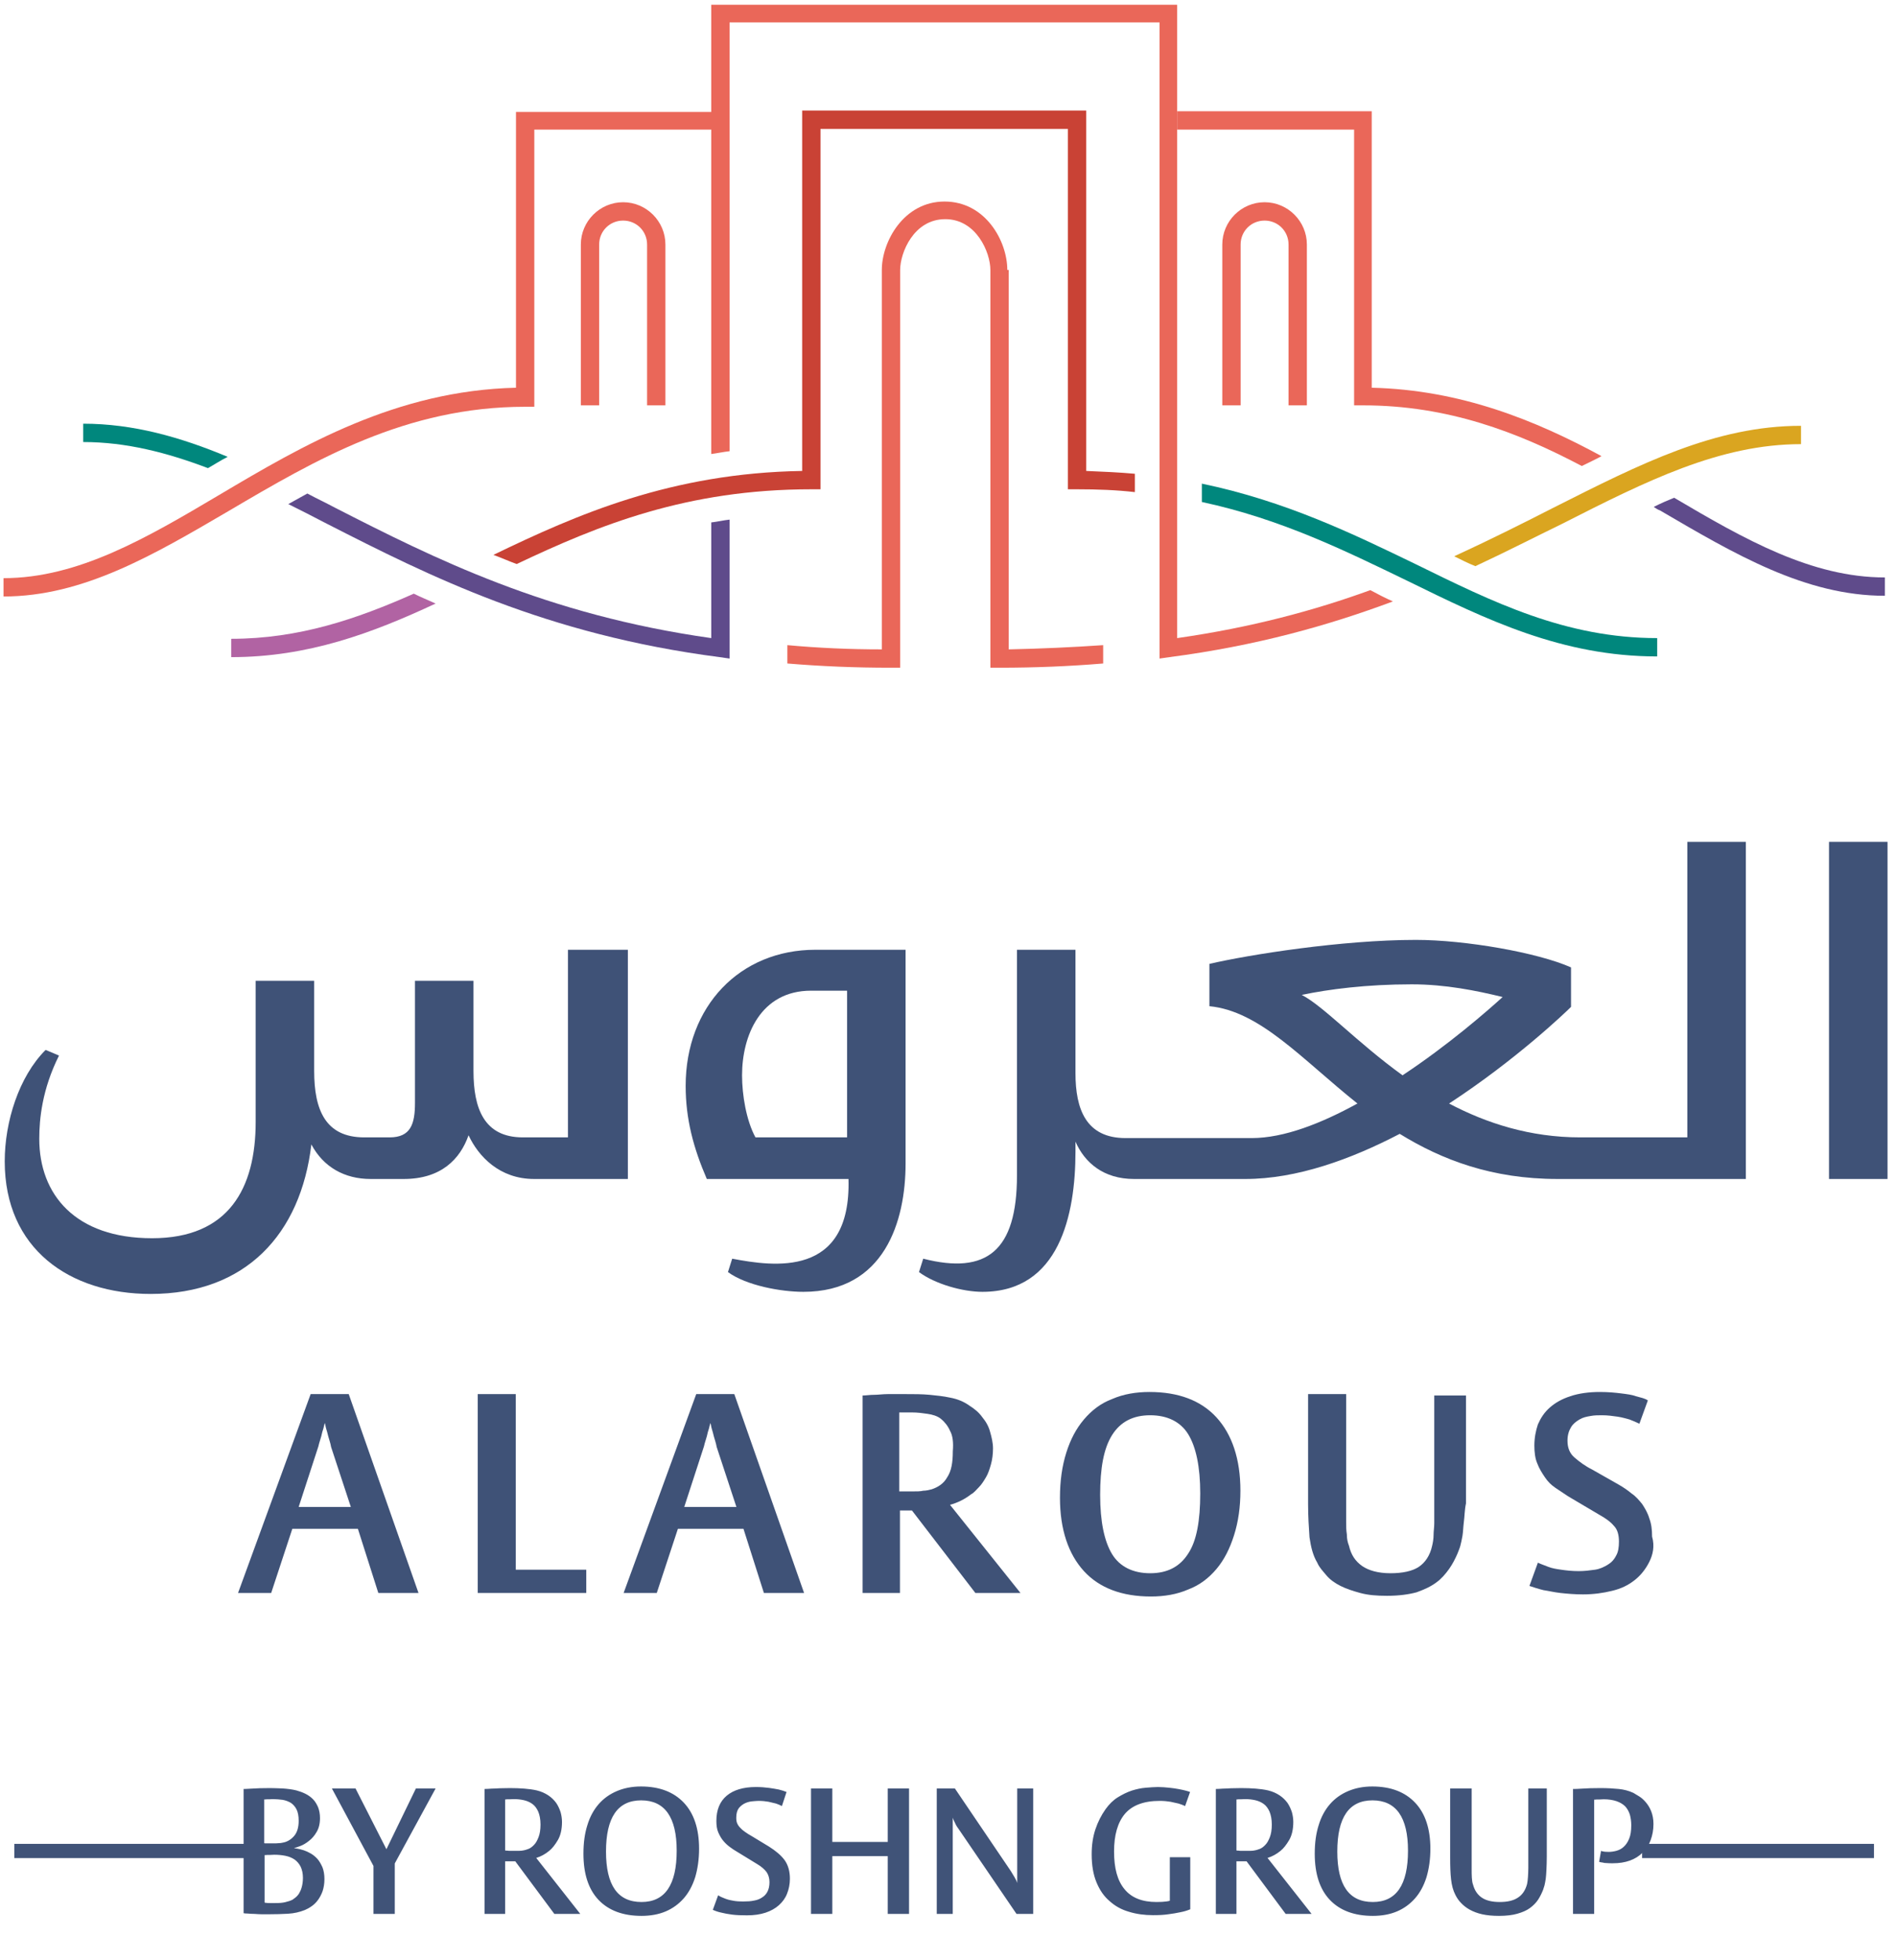 <svg width="211" height="218" viewBox="0 0 211 218" fill="none" xmlns="http://www.w3.org/2000/svg">
<rect x="1.591" y="205.088" width="25.804" height="1.582" fill="#405378"/>
<path d="M36.105 209.005C36.105 209.519 36.026 209.954 35.907 210.329C35.769 210.725 35.591 211.041 35.394 211.318C35.196 211.594 34.959 211.831 34.702 212.009C34.425 212.207 34.168 212.345 33.931 212.444C33.338 212.681 32.725 212.82 32.053 212.859C31.381 212.899 30.649 212.919 29.859 212.919C29.661 212.919 29.444 212.919 29.167 212.919C28.89 212.919 28.613 212.899 28.337 212.879C28.06 212.879 27.823 212.859 27.586 212.84C27.348 212.84 27.19 212.82 27.111 212.8V198.983C27.151 198.983 27.447 198.983 28.001 198.943C28.534 198.904 29.206 198.884 30.037 198.884C30.412 198.884 30.887 198.904 31.44 198.924C31.994 198.963 32.508 199.022 32.982 199.141C33.338 199.24 33.674 199.359 33.99 199.517C34.306 199.675 34.583 199.872 34.82 200.11C35.057 200.347 35.235 200.643 35.394 200.999C35.532 201.355 35.611 201.75 35.611 202.225C35.611 202.857 35.473 203.371 35.235 203.767C34.998 204.182 34.702 204.518 34.385 204.755C34.069 205.012 33.733 205.21 33.417 205.328C33.101 205.447 32.863 205.526 32.705 205.565C32.784 205.585 32.923 205.605 33.12 205.625C33.318 205.664 33.555 205.723 33.812 205.803C34.049 205.882 34.306 206 34.583 206.158C34.86 206.317 35.097 206.514 35.334 206.771C35.552 207.028 35.73 207.344 35.888 207.7C36.026 208.056 36.105 208.491 36.105 209.005ZM33.239 202.521C33.239 202.007 33.16 201.572 33.002 201.256C32.844 200.94 32.626 200.703 32.369 200.525C32.092 200.367 31.796 200.248 31.44 200.189C31.084 200.149 30.729 200.11 30.353 200.11C30.215 200.11 30.096 200.129 29.997 200.129C29.878 200.129 29.78 200.129 29.701 200.129C29.582 200.149 29.483 200.149 29.404 200.149V205.012C29.444 205.032 29.523 205.032 29.641 205.032H30.551C30.649 205.032 30.788 205.032 30.966 205.012C31.144 205.012 31.302 204.992 31.46 204.953C31.934 204.874 32.349 204.636 32.705 204.241C33.061 203.846 33.239 203.272 33.239 202.521ZM33.713 208.866C33.713 208.372 33.614 207.957 33.456 207.621C33.298 207.305 33.061 207.028 32.784 206.83C32.488 206.633 32.152 206.494 31.756 206.415C31.361 206.336 30.946 206.297 30.511 206.297C30.353 206.297 30.215 206.317 30.096 206.317C29.977 206.317 29.859 206.317 29.76 206.317C29.641 206.336 29.523 206.336 29.444 206.336V211.614C29.483 211.634 29.562 211.654 29.681 211.654C29.76 211.673 29.878 211.673 30.037 211.673H30.63C31.065 211.673 31.42 211.654 31.737 211.575C32.033 211.495 32.27 211.436 32.428 211.357C32.547 211.318 32.666 211.219 32.824 211.1C32.982 210.982 33.12 210.843 33.259 210.645C33.377 210.448 33.496 210.211 33.575 209.914C33.654 209.637 33.713 209.282 33.713 208.866ZM43.933 207.265V212.879H41.561V207.542L36.935 198.924H39.565L43.004 205.684L46.285 198.924H48.479L43.933 207.265ZM61.692 212.879L57.344 207.028H56.217V212.879H53.924V198.983C54.161 198.983 54.418 198.963 54.715 198.943C54.952 198.943 55.248 198.924 55.604 198.904C55.94 198.904 56.316 198.884 56.751 198.884C57.324 198.884 57.858 198.904 58.352 198.943C58.846 198.983 59.301 199.042 59.736 199.141C60.23 199.26 60.664 199.457 61.02 199.695C61.376 199.932 61.653 200.209 61.89 200.525C62.108 200.841 62.266 201.197 62.384 201.553C62.483 201.908 62.542 202.284 62.542 202.64C62.542 203.47 62.384 204.142 62.088 204.656C61.772 205.19 61.455 205.605 61.099 205.882C60.664 206.237 60.19 206.494 59.676 206.653L64.578 212.879H61.692ZM60.151 202.936C60.151 202.343 60.052 201.869 59.894 201.493C59.736 201.138 59.518 200.841 59.241 200.643C58.965 200.446 58.648 200.307 58.292 200.228C57.937 200.149 57.561 200.11 57.186 200.11C56.988 200.11 56.849 200.129 56.731 200.129C56.612 200.129 56.514 200.129 56.434 200.129C56.336 200.149 56.257 200.149 56.217 200.149V205.822C56.276 205.842 56.355 205.842 56.454 205.842C56.533 205.862 56.632 205.862 56.751 205.862H57.146C57.403 205.862 57.62 205.862 57.798 205.862C57.956 205.862 58.134 205.842 58.312 205.803C58.431 205.783 58.609 205.723 58.826 205.644C59.024 205.565 59.241 205.407 59.439 205.19C59.637 204.992 59.795 204.696 59.933 204.34C60.072 203.984 60.151 203.529 60.151 202.936ZM77.798 205.625C77.798 206.811 77.639 207.878 77.363 208.807C77.066 209.736 76.651 210.507 76.098 211.14C75.544 211.772 74.872 212.266 74.081 212.602C73.291 212.938 72.381 213.097 71.393 213.097C69.337 213.097 67.736 212.504 66.609 211.318C65.483 210.132 64.929 208.412 64.929 206.178C64.929 204.992 65.068 203.944 65.364 203.015C65.641 202.086 66.076 201.296 66.629 200.663C67.183 200.031 67.855 199.556 68.645 199.22C69.436 198.884 70.326 198.706 71.334 198.706C73.39 198.706 74.971 199.319 76.098 200.505C77.224 201.691 77.798 203.411 77.798 205.625ZM75.307 205.842C75.307 202.126 73.983 200.248 71.354 200.248C68.744 200.248 67.44 202.146 67.44 205.941C67.44 209.697 68.744 211.555 71.393 211.555C74.002 211.555 75.307 209.657 75.307 205.842ZM87.906 208.965C87.906 209.578 87.788 210.132 87.59 210.626C87.392 211.14 87.076 211.555 86.681 211.911C86.285 212.266 85.791 212.543 85.198 212.741C84.605 212.938 83.913 213.037 83.143 213.037C82.51 213.037 81.957 213.018 81.482 212.958C81.008 212.899 80.612 212.82 80.296 212.741C79.901 212.662 79.585 212.543 79.328 212.425L79.921 210.804C80.118 210.942 80.375 211.061 80.652 211.159C80.889 211.258 81.166 211.337 81.522 211.397C81.877 211.476 82.273 211.495 82.747 211.495C83.162 211.495 83.558 211.476 83.913 211.397C84.269 211.337 84.566 211.219 84.823 211.041C85.08 210.883 85.277 210.665 85.416 210.389C85.554 210.112 85.633 209.776 85.633 209.341C85.633 208.906 85.515 208.53 85.317 208.234C85.1 207.937 84.763 207.641 84.309 207.364L82.016 205.961C81.779 205.822 81.522 205.664 81.265 205.467C80.988 205.269 80.751 205.051 80.513 204.775C80.276 204.498 80.098 204.182 79.94 203.826C79.782 203.47 79.723 203.035 79.723 202.541C79.723 201.315 80.098 200.386 80.869 199.734C81.621 199.102 82.708 198.766 84.111 198.766C84.665 198.766 85.159 198.805 85.594 198.864C86.009 198.924 86.365 198.983 86.661 199.042C86.997 199.121 87.294 199.22 87.531 199.319L87.017 200.881C86.819 200.782 86.602 200.683 86.365 200.604C86.127 200.545 85.851 200.485 85.534 200.406C85.218 200.347 84.843 200.307 84.427 200.307C84.269 200.307 84.072 200.327 83.795 200.347C83.518 200.367 83.241 200.426 82.965 200.545C82.688 200.663 82.431 200.861 82.233 201.098C82.036 201.355 81.937 201.711 81.937 202.165C81.937 202.403 81.957 202.62 82.036 202.798C82.115 202.976 82.213 203.134 82.372 203.292C82.51 203.45 82.688 203.608 82.925 203.767C83.143 203.925 83.4 204.083 83.716 204.261L85.574 205.387C86.325 205.862 86.918 206.356 87.313 206.89C87.709 207.443 87.906 208.135 87.906 208.965ZM98.793 212.879V206.455H92.626V212.879H90.254V198.924H92.626V204.874H98.793V198.924H101.165V212.879H98.793ZM113.124 212.879L106.72 203.49C106.561 203.272 106.423 203.075 106.344 202.897L106.146 202.482C106.087 202.363 106.048 202.245 106.028 202.165V212.879H104.249V198.924H106.265L112.492 208.115C112.65 208.392 112.788 208.609 112.887 208.768C112.966 208.926 113.045 209.064 113.104 209.163C113.144 209.282 113.183 209.38 113.203 209.44V198.924H114.982V212.879H113.124ZM132.46 212.365C132.124 212.504 131.748 212.622 131.313 212.701C130.938 212.78 130.503 212.859 130.009 212.919C129.495 212.998 128.941 213.018 128.309 213.018C127.36 213.018 126.47 212.899 125.64 212.642C124.81 212.405 124.098 212.009 123.486 211.456C122.853 210.922 122.379 210.23 122.023 209.361C121.667 208.511 121.489 207.463 121.489 206.237C121.489 205.21 121.627 204.3 121.904 203.47C122.181 202.64 122.557 201.908 123.031 201.236C123.426 200.683 123.881 200.228 124.395 199.912C124.909 199.596 125.423 199.339 125.956 199.161C126.47 199.003 126.984 198.884 127.498 198.845C128.012 198.805 128.467 198.766 128.862 198.766C129.297 198.766 129.732 198.805 130.127 198.845C130.523 198.884 130.898 198.943 131.214 199.003C131.531 199.062 131.788 199.121 132.005 199.181C132.203 199.24 132.361 199.279 132.44 199.319L131.887 200.881C131.669 200.782 131.432 200.683 131.155 200.604C130.918 200.545 130.621 200.485 130.266 200.406C129.91 200.347 129.515 200.307 129.06 200.307C127.281 200.307 125.996 200.802 125.186 201.75C124.375 202.719 123.98 204.122 123.98 205.941C123.98 207.799 124.355 209.183 125.146 210.132C125.917 211.08 127.103 211.555 128.704 211.555C129.159 211.555 129.515 211.535 129.791 211.495C129.93 211.476 130.068 211.456 130.187 211.416V206.573H132.46V212.365ZM143.077 212.879L138.728 207.028H137.601V212.879H135.308V198.983C135.546 198.983 135.803 198.963 136.099 198.943C136.336 198.943 136.633 198.924 136.989 198.904C137.325 198.904 137.7 198.884 138.135 198.884C138.708 198.884 139.242 198.904 139.736 198.943C140.23 198.983 140.685 199.042 141.12 199.141C141.614 199.26 142.049 199.457 142.405 199.695C142.761 199.932 143.037 200.209 143.275 200.525C143.492 200.841 143.65 201.197 143.769 201.553C143.868 201.908 143.927 202.284 143.927 202.64C143.927 203.47 143.769 204.142 143.472 204.656C143.156 205.19 142.84 205.605 142.484 205.882C142.049 206.237 141.575 206.494 141.061 206.653L145.963 212.879H143.077ZM141.535 202.936C141.535 202.343 141.436 201.869 141.278 201.493C141.12 201.138 140.902 200.841 140.626 200.643C140.349 200.446 140.033 200.307 139.677 200.228C139.321 200.149 138.946 200.11 138.57 200.11C138.372 200.11 138.234 200.129 138.115 200.129C137.997 200.129 137.898 200.129 137.819 200.129C137.72 200.149 137.641 200.149 137.601 200.149V205.822C137.661 205.842 137.74 205.842 137.839 205.842C137.918 205.862 138.016 205.862 138.135 205.862H138.53C138.787 205.862 139.005 205.862 139.183 205.862C139.341 205.862 139.519 205.842 139.697 205.803C139.815 205.783 139.993 205.723 140.211 205.644C140.408 205.565 140.626 205.407 140.823 205.19C141.021 204.992 141.179 204.696 141.318 204.34C141.456 203.984 141.535 203.529 141.535 202.936ZM159.182 205.625C159.182 206.811 159.024 207.878 158.747 208.807C158.451 209.736 158.036 210.507 157.482 211.14C156.929 211.772 156.256 212.266 155.466 212.602C154.675 212.938 153.766 213.097 152.777 213.097C150.722 213.097 149.121 212.504 147.994 211.318C146.867 210.132 146.314 208.412 146.314 206.178C146.314 204.992 146.452 203.944 146.749 203.015C147.025 202.086 147.46 201.296 148.014 200.663C148.567 200.031 149.239 199.556 150.03 199.22C150.821 198.884 151.71 198.706 152.718 198.706C154.774 198.706 156.355 199.319 157.482 200.505C158.609 201.691 159.182 203.411 159.182 205.625ZM156.691 205.842C156.691 202.126 155.367 200.248 152.738 200.248C150.129 200.248 148.824 202.146 148.824 205.941C148.824 209.697 150.129 211.555 152.777 211.555C155.387 211.555 156.691 209.657 156.691 205.842ZM172.137 206.514C172.137 207.068 172.117 207.562 172.098 207.957C172.078 208.353 172.058 208.708 172.019 208.985C171.979 209.282 171.92 209.519 171.88 209.716C171.821 209.914 171.762 210.092 171.722 210.211C171.564 210.606 171.386 210.962 171.169 211.298C170.931 211.654 170.635 211.95 170.259 212.227C169.884 212.504 169.409 212.701 168.856 212.859C168.302 213.018 167.611 213.097 166.82 213.097C166.108 213.097 165.476 213.037 164.942 212.919C164.408 212.8 163.954 212.622 163.558 212.405C163.163 212.187 162.847 211.93 162.59 211.654C162.313 211.377 162.115 211.061 161.957 210.744C161.72 210.29 161.562 209.716 161.483 209.025C161.404 208.333 161.384 207.542 161.384 206.633V198.924H163.776V207.839C163.776 208.194 163.776 208.53 163.796 208.847C163.815 209.163 163.855 209.44 163.934 209.637C164.112 210.29 164.448 210.764 164.922 211.08C165.397 211.397 166.069 211.555 166.899 211.555C167.769 211.555 168.441 211.397 168.935 211.061C169.429 210.744 169.765 210.23 169.943 209.558C169.983 209.361 170.022 209.104 170.042 208.768C170.062 208.451 170.081 208.115 170.081 207.759V198.924H172.137V206.514ZM184.009 202.877C184.009 203.549 183.891 204.142 183.693 204.676C183.495 205.229 183.199 205.684 182.803 206.06C182.408 206.455 181.934 206.751 181.38 206.949C180.827 207.147 180.194 207.246 179.483 207.246C179.226 207.246 179.008 207.246 178.83 207.226C178.633 207.226 178.474 207.206 178.356 207.166C178.198 207.147 178.079 207.127 177.96 207.087L178.178 205.862C178.217 205.901 178.297 205.921 178.376 205.921C178.494 205.961 178.712 205.98 179.028 205.98C179.305 205.98 179.581 205.941 179.878 205.862C180.174 205.783 180.451 205.644 180.688 205.427C180.926 205.21 181.143 204.913 181.301 204.518C181.459 204.142 181.538 203.648 181.538 203.015C181.538 202.581 181.479 202.185 181.38 201.829C181.262 201.474 181.103 201.177 180.866 200.92C180.629 200.683 180.313 200.485 179.917 200.347C179.522 200.209 179.028 200.129 178.474 200.129C178.316 200.129 178.158 200.149 178.04 200.149C177.921 200.149 177.802 200.149 177.704 200.149C177.585 200.169 177.486 200.169 177.407 200.169V212.879H175.055V198.983C175.233 198.983 175.569 198.983 176.083 198.943C176.597 198.904 177.269 198.884 178.119 198.884C178.89 198.884 179.562 198.924 180.155 198.983C180.728 199.042 181.262 199.181 181.776 199.418C181.953 199.517 182.171 199.655 182.428 199.813C182.685 199.971 182.922 200.189 183.159 200.465C183.396 200.742 183.594 201.058 183.752 201.454C183.91 201.849 184.009 202.324 184.009 202.877Z" fill="#405378"/>
<rect x="182.743" y="205.088" width="25.804" height="1.582" fill="#405378"/>
<path d="M25.338 50.813C20.082 48.617 14.826 47.126 9.257 47.126V49.166C14.042 49.166 18.592 50.343 23.142 52.069C23.848 51.676 24.554 51.206 25.338 50.813Z" fill="#00877D"/>
<path d="M161.834 61.874C162.618 62.267 163.403 62.659 164.187 62.973C167.561 61.404 170.777 59.756 173.836 58.266C183.25 53.481 191.408 49.401 200.429 49.401V47.362C190.859 47.362 182.544 51.598 172.895 56.462C169.365 58.266 165.756 60.07 161.834 61.874Z" fill="#DAA520"/>
<path d="M120.806 12.296H89.27V52.382C74.68 52.618 64.168 57.246 54.911 61.717C55.774 62.031 56.637 62.423 57.5 62.737C66.6 58.423 76.405 54.422 90.29 54.422H91.31V14.336H118.845V54.422H119.865C122.139 54.422 124.257 54.5 126.297 54.736V52.696C124.571 52.539 122.767 52.461 120.884 52.382V12.296H120.806Z" fill="#C94235"/>
<path d="M133.75 53.794V55.834C142.536 57.717 149.675 61.247 156.656 64.62C165.442 68.934 173.836 73.014 184.426 73.014V70.974C174.228 70.974 166.148 66.973 157.519 62.737C150.694 59.442 143.164 55.755 133.75 53.794Z" fill="#00877D"/>
<path d="M25.73 71.052V73.092C34.281 73.092 41.42 70.425 48.48 67.13C47.617 66.738 46.833 66.424 46.048 66.032C39.694 68.856 33.261 71.052 25.73 71.052Z" fill="#B163A3"/>
<path d="M186.309 55.363C185.525 55.677 184.819 55.991 184.034 56.383C184.269 56.54 184.505 56.697 184.74 56.775C193.055 61.639 200.9 66.267 209.764 66.267V64.228C201.606 64.228 194.154 59.992 186.309 55.363Z" fill="#5F4B8B"/>
<path d="M79.152 70.974C60.795 68.385 48.322 62.109 37.261 56.461C36.242 55.912 35.222 55.442 34.202 54.892C33.496 55.285 32.79 55.677 32.084 56.069C33.496 56.775 34.908 57.481 36.398 58.266C47.773 64.071 60.717 70.582 80.093 73.092L81.191 73.249V57.795C80.485 57.873 79.858 58.03 79.152 58.109V70.974Z" fill="#5F4B8B"/>
<path d="M131.004 12.375V14.414H150.694V45.087H151.714C161.128 45.087 168.894 48.068 176.032 51.833C176.817 51.441 177.523 51.127 178.229 50.735C170.855 46.734 162.54 43.361 152.655 43.126V12.375H131.004Z" fill="#EA6759"/>
<path d="M145.438 45.087V27.201C145.438 24.612 143.32 22.494 140.732 22.494C138.143 22.494 136.025 24.612 136.025 27.201V45.087H138.065V27.201C138.065 25.711 139.241 24.534 140.732 24.534C142.222 24.534 143.399 25.711 143.399 27.201V45.087H145.438Z" fill="#EA6759"/>
<path d="M74.052 45.087V27.201C74.052 24.612 71.934 22.494 69.346 22.494C66.757 22.494 64.639 24.612 64.639 27.201V45.087H66.679V27.201C66.679 25.711 67.855 24.534 69.346 24.534C70.836 24.534 72.013 25.711 72.013 27.201V45.087H74.052Z" fill="#EA6759"/>
<path d="M131.004 70.974V0.529H79.151V12.453H57.422V43.126C44.086 43.44 33.653 49.558 24.396 55.05C16.316 59.835 8.707 64.306 0.392 64.306V66.346C9.256 66.346 17.101 61.717 25.416 56.854C35.143 51.127 45.184 45.244 58.442 45.244H59.462V14.414H79.151V50.5C79.779 50.421 80.485 50.264 81.191 50.186V2.491H129.043V73.249L130.141 73.092C139.79 71.837 147.87 69.562 155.009 66.895C154.146 66.503 153.361 66.11 152.499 65.64C146.223 67.915 139.241 69.797 131.004 70.974Z" fill="#EA6759"/>
<path d="M112.099 30.025C112.099 26.809 109.667 22.416 105.117 22.416C100.567 22.416 98.135 26.887 98.135 30.025V72.229C94.527 72.229 91.075 72.072 87.624 71.758V73.798C91.389 74.112 95.154 74.269 99.155 74.269H100.175V30.025C100.175 28.142 101.666 24.377 105.196 24.377C108.647 24.377 110.216 28.064 110.216 30.025V74.269H111.236C115.158 74.269 119.002 74.112 122.768 73.798V71.758C119.316 71.994 115.864 72.151 112.256 72.229V30.025H112.099Z" fill="#EA6759"/>
<g clip-path="url(#clip0_11_1656)">
<path d="M39.828 170.044H32.532L30.179 177.183H26.492L34.572 155.061H38.808L46.574 177.183H42.103L39.828 170.044ZM36.533 159.768C36.455 159.454 36.376 159.14 36.298 158.905C36.219 158.67 36.219 158.434 36.141 158.278L35.984 158.905C35.906 159.14 35.827 159.376 35.749 159.768C35.67 160.082 35.513 160.474 35.435 160.866L33.238 167.613H39.043L36.847 160.945C36.769 160.474 36.612 160.082 36.533 159.768Z" fill="#3F5277"/>
<path d="M53.164 155.061H57.4V174.594H65.244V177.183H53.164V155.061Z" fill="#3F5277"/>
<path d="M82.738 170.044H75.442L73.089 177.183H69.402L77.482 155.061H81.718L89.484 177.183H85.013L82.738 170.044ZM79.443 159.768C79.365 159.454 79.286 159.14 79.208 158.905C79.129 158.67 79.129 158.434 79.051 158.278L78.894 158.905C78.816 159.14 78.737 159.376 78.659 159.768C78.58 160.082 78.423 160.474 78.345 160.866L76.148 167.613H81.953L79.757 160.945C79.678 160.474 79.522 160.082 79.443 159.768Z" fill="#3F5277"/>
<path d="M101.487 168.005H100.153V177.183H95.995V155.218C96.388 155.218 96.78 155.14 97.329 155.14C97.721 155.14 98.27 155.061 98.819 155.061C99.368 155.061 99.996 155.061 100.702 155.061C101.722 155.061 102.585 155.061 103.448 155.14C104.232 155.218 105.017 155.297 105.723 155.453C106.586 155.61 107.292 155.924 107.841 156.316C108.468 156.709 108.939 157.101 109.331 157.65C109.723 158.121 110.037 158.67 110.194 159.297C110.351 159.846 110.508 160.474 110.508 161.102C110.508 161.729 110.429 162.357 110.272 162.906C110.116 163.455 109.959 163.926 109.723 164.318C109.488 164.71 109.253 165.102 108.939 165.416C108.625 165.73 108.39 166.044 108.076 166.201C107.37 166.75 106.586 167.142 105.723 167.377L113.567 177.183H108.547L101.487 168.005ZM105.723 159.14C105.487 158.591 105.095 158.121 104.703 157.807C104.311 157.493 103.761 157.336 103.212 157.258C102.663 157.179 102.114 157.101 101.487 157.101C101.173 157.101 100.937 157.101 100.78 157.101C100.624 157.101 100.467 157.101 100.388 157.101C100.231 157.101 100.153 157.101 100.074 157.101V165.887C100.153 165.887 100.31 165.887 100.467 165.887C100.624 165.887 100.702 165.887 100.937 165.887H101.487C102.036 165.887 102.428 165.887 102.742 165.808C103.055 165.808 103.369 165.73 103.683 165.651C104.389 165.416 105.017 165.024 105.409 164.318C105.879 163.612 106.036 162.67 106.036 161.415C106.115 160.474 106.036 159.69 105.723 159.14Z" fill="#3F5277"/>
<path d="M137.336 170.75C136.866 172.241 136.238 173.496 135.375 174.516C134.512 175.536 133.493 176.32 132.237 176.791C130.982 177.34 129.57 177.575 128.08 177.575C124.863 177.575 122.353 176.634 120.627 174.751C118.902 172.868 117.96 170.123 117.96 166.593C117.96 164.71 118.196 163.063 118.666 161.572C119.137 160.082 119.764 158.905 120.627 157.885C121.49 156.865 122.51 156.081 123.765 155.61C125.02 155.061 126.432 154.826 127.923 154.826C131.139 154.826 133.649 155.767 135.375 157.65C137.101 159.533 138.042 162.278 138.042 165.808C138.042 167.613 137.807 169.26 137.336 170.75ZM132.237 159.533C131.374 158.121 129.884 157.415 128.001 157.415C126.119 157.415 124.707 158.121 123.765 159.611C122.824 161.102 122.432 163.298 122.432 166.279C122.432 169.26 122.902 171.456 123.765 172.868C124.628 174.281 126.119 174.987 128.001 174.987C129.884 174.987 131.296 174.281 132.237 172.79C133.179 171.378 133.571 169.103 133.571 166.122C133.571 163.141 133.1 160.945 132.237 159.533Z" fill="#3F5277"/>
<path d="M162.91 169.26C162.831 169.888 162.831 170.358 162.753 170.829C162.674 171.3 162.596 171.613 162.518 171.927C162.439 172.241 162.282 172.555 162.204 172.79C161.968 173.339 161.655 173.967 161.262 174.516C160.87 175.065 160.4 175.614 159.85 176.006C159.223 176.477 158.517 176.791 157.654 177.105C156.791 177.34 155.693 177.497 154.359 177.497C153.182 177.497 152.241 177.418 151.378 177.183C150.515 176.948 149.809 176.712 149.182 176.399C148.554 176.085 148.005 175.693 147.613 175.222C147.221 174.751 146.828 174.359 146.593 173.81C146.122 173.025 145.887 172.084 145.73 170.986C145.652 169.888 145.573 168.632 145.573 167.299V155.061H149.809V169.26C149.809 169.731 149.809 170.201 149.888 170.672C149.888 171.143 149.966 171.535 150.123 171.927C150.358 172.947 150.829 173.653 151.614 174.202C152.32 174.673 153.339 174.987 154.751 174.987C156.085 174.987 157.183 174.751 157.889 174.281C158.595 173.81 159.144 173.025 159.38 171.927C159.458 171.613 159.537 171.143 159.537 170.75C159.537 170.28 159.615 169.888 159.615 169.417V155.218H163.145V167.22C162.988 167.926 162.988 168.711 162.91 169.26Z" fill="#3F5277"/>
<path d="M183.541 173.731C183.149 174.516 182.6 175.222 181.894 175.771C181.188 176.32 180.403 176.712 179.383 176.948C178.442 177.183 177.344 177.34 176.167 177.34C175.226 177.34 174.363 177.261 173.657 177.183C172.951 177.105 172.323 176.948 171.774 176.869C171.147 176.712 170.676 176.555 170.205 176.399L171.147 173.81C171.46 173.967 171.931 174.124 172.323 174.281C172.716 174.437 173.186 174.516 173.735 174.594C174.284 174.673 174.912 174.751 175.697 174.751C176.324 174.751 176.952 174.673 177.501 174.594C178.05 174.516 178.521 174.281 178.913 174.045C179.305 173.81 179.619 173.496 179.854 173.025C180.09 172.633 180.168 172.084 180.168 171.456C180.168 170.75 180.011 170.123 179.619 169.731C179.227 169.26 178.677 168.868 177.971 168.476L174.52 166.436C174.049 166.122 173.578 165.808 173.108 165.495C172.637 165.181 172.245 164.789 171.931 164.318C171.617 163.847 171.304 163.377 171.068 162.749C170.833 162.2 170.754 161.494 170.754 160.788C170.754 159.925 170.911 159.14 171.147 158.434C171.46 157.728 171.853 157.101 172.48 156.552C173.108 156.003 173.814 155.61 174.755 155.297C175.697 154.983 176.795 154.826 178.05 154.826C178.991 154.826 179.776 154.904 180.403 154.983C181.031 155.061 181.658 155.14 182.051 155.297C182.6 155.453 183.07 155.532 183.384 155.767L182.443 158.356C182.129 158.199 181.737 158.042 181.345 157.885C181.031 157.807 180.56 157.65 180.011 157.572C179.462 157.493 178.913 157.415 178.285 157.415C177.893 157.415 177.422 157.415 177.03 157.493C176.559 157.572 176.167 157.65 175.775 157.885C175.383 158.121 175.069 158.356 174.834 158.748C174.598 159.14 174.441 159.611 174.441 160.239C174.441 161.023 174.677 161.651 175.226 162.121C175.775 162.592 176.403 163.063 177.187 163.455L180.09 165.102C180.639 165.416 181.109 165.73 181.58 166.122C182.051 166.436 182.443 166.907 182.757 167.299C183.07 167.769 183.384 168.319 183.541 168.868C183.776 169.495 183.855 170.123 183.855 170.907C184.169 172.006 183.933 172.947 183.541 173.731Z" fill="#3F5277"/>
<path d="M63.205 126.507H58.184C53.87 126.507 52.693 123.291 52.693 119.133V109.092H46.182V122.663C46.182 125.016 45.711 126.507 43.358 126.507H40.534C36.219 126.507 34.964 123.447 34.964 119.133V109.092H28.453V124.781C28.453 132.155 25.472 137.725 16.922 137.725C8.371 137.725 4.37 132.861 4.37 126.664C4.37 124.467 4.684 121.173 6.567 117.407L5.076 116.78C2.095 119.76 0.526 124.781 0.526 129.174C0.526 138.901 7.743 143.922 16.765 143.922C27.355 143.922 33.474 137.254 34.65 127.291C35.984 129.802 38.337 131.135 41.24 131.135H44.927C49.084 131.135 51.203 128.939 52.144 126.272C53.242 128.625 55.596 131.135 59.439 131.135H69.873V105.64H63.205V126.507Z" fill="#3F5277"/>
<path d="M187.777 126.507H175.853C170.284 126.507 165.42 124.938 161.262 122.741C168.715 117.878 174.206 112.622 174.834 111.994V107.601C171.147 105.954 163.067 104.542 157.575 104.542C149.339 104.542 138.984 106.189 134.591 107.209V111.916C140.239 112.465 144.867 117.799 151.064 122.741C147.064 124.938 142.906 126.585 139.298 126.585H125.256C120.863 126.585 119.686 123.369 119.686 119.368V105.64H113.175V130.743C113.175 139.137 109.802 141.804 102.742 140L102.271 141.49C104.075 142.824 107.135 143.687 109.331 143.687C117.882 143.687 119.686 135.136 119.686 128.076V126.978C120.706 129.331 122.824 131.135 126.197 131.135H138.592C144.318 131.135 150.358 128.939 155.771 126.115C160.478 129.017 166.048 131.135 173.343 131.135H194.288V93.638H187.777V126.507ZM144.867 110.661C147.848 110.033 152.084 109.484 157.105 109.484C160.87 109.484 164.322 110.19 167.224 110.896C165.499 112.465 161.184 116.23 156.085 119.604C150.986 115.917 147.299 111.916 144.867 110.661Z" fill="#3F5277"/>
<path d="M76.305 120.78C76.305 124.467 77.168 127.684 78.659 131.135H94.426C94.74 142.196 86.033 140.862 81.483 140L81.012 141.49C83.052 142.981 86.895 143.687 89.406 143.687C98.427 143.687 100.78 135.842 100.78 129.409V105.64H90.739C82.346 105.64 76.305 111.916 76.305 120.78ZM94.269 126.507H84.072C83.052 124.624 82.581 121.8 82.581 119.604C82.581 115.211 84.621 110.19 90.269 110.19H94.269V126.507Z" fill="#3F5277"/>
<path d="M210.056 93.638H203.545V131.135H210.056V93.638Z" fill="#3F5277"/>
</g>
<defs>
<clipPath id="clip0_11_1656">
<rect width="209.699" height="84.023" fill="white" transform="translate(0.392 93.589)"/>
</clipPath>
</defs>
</svg>
